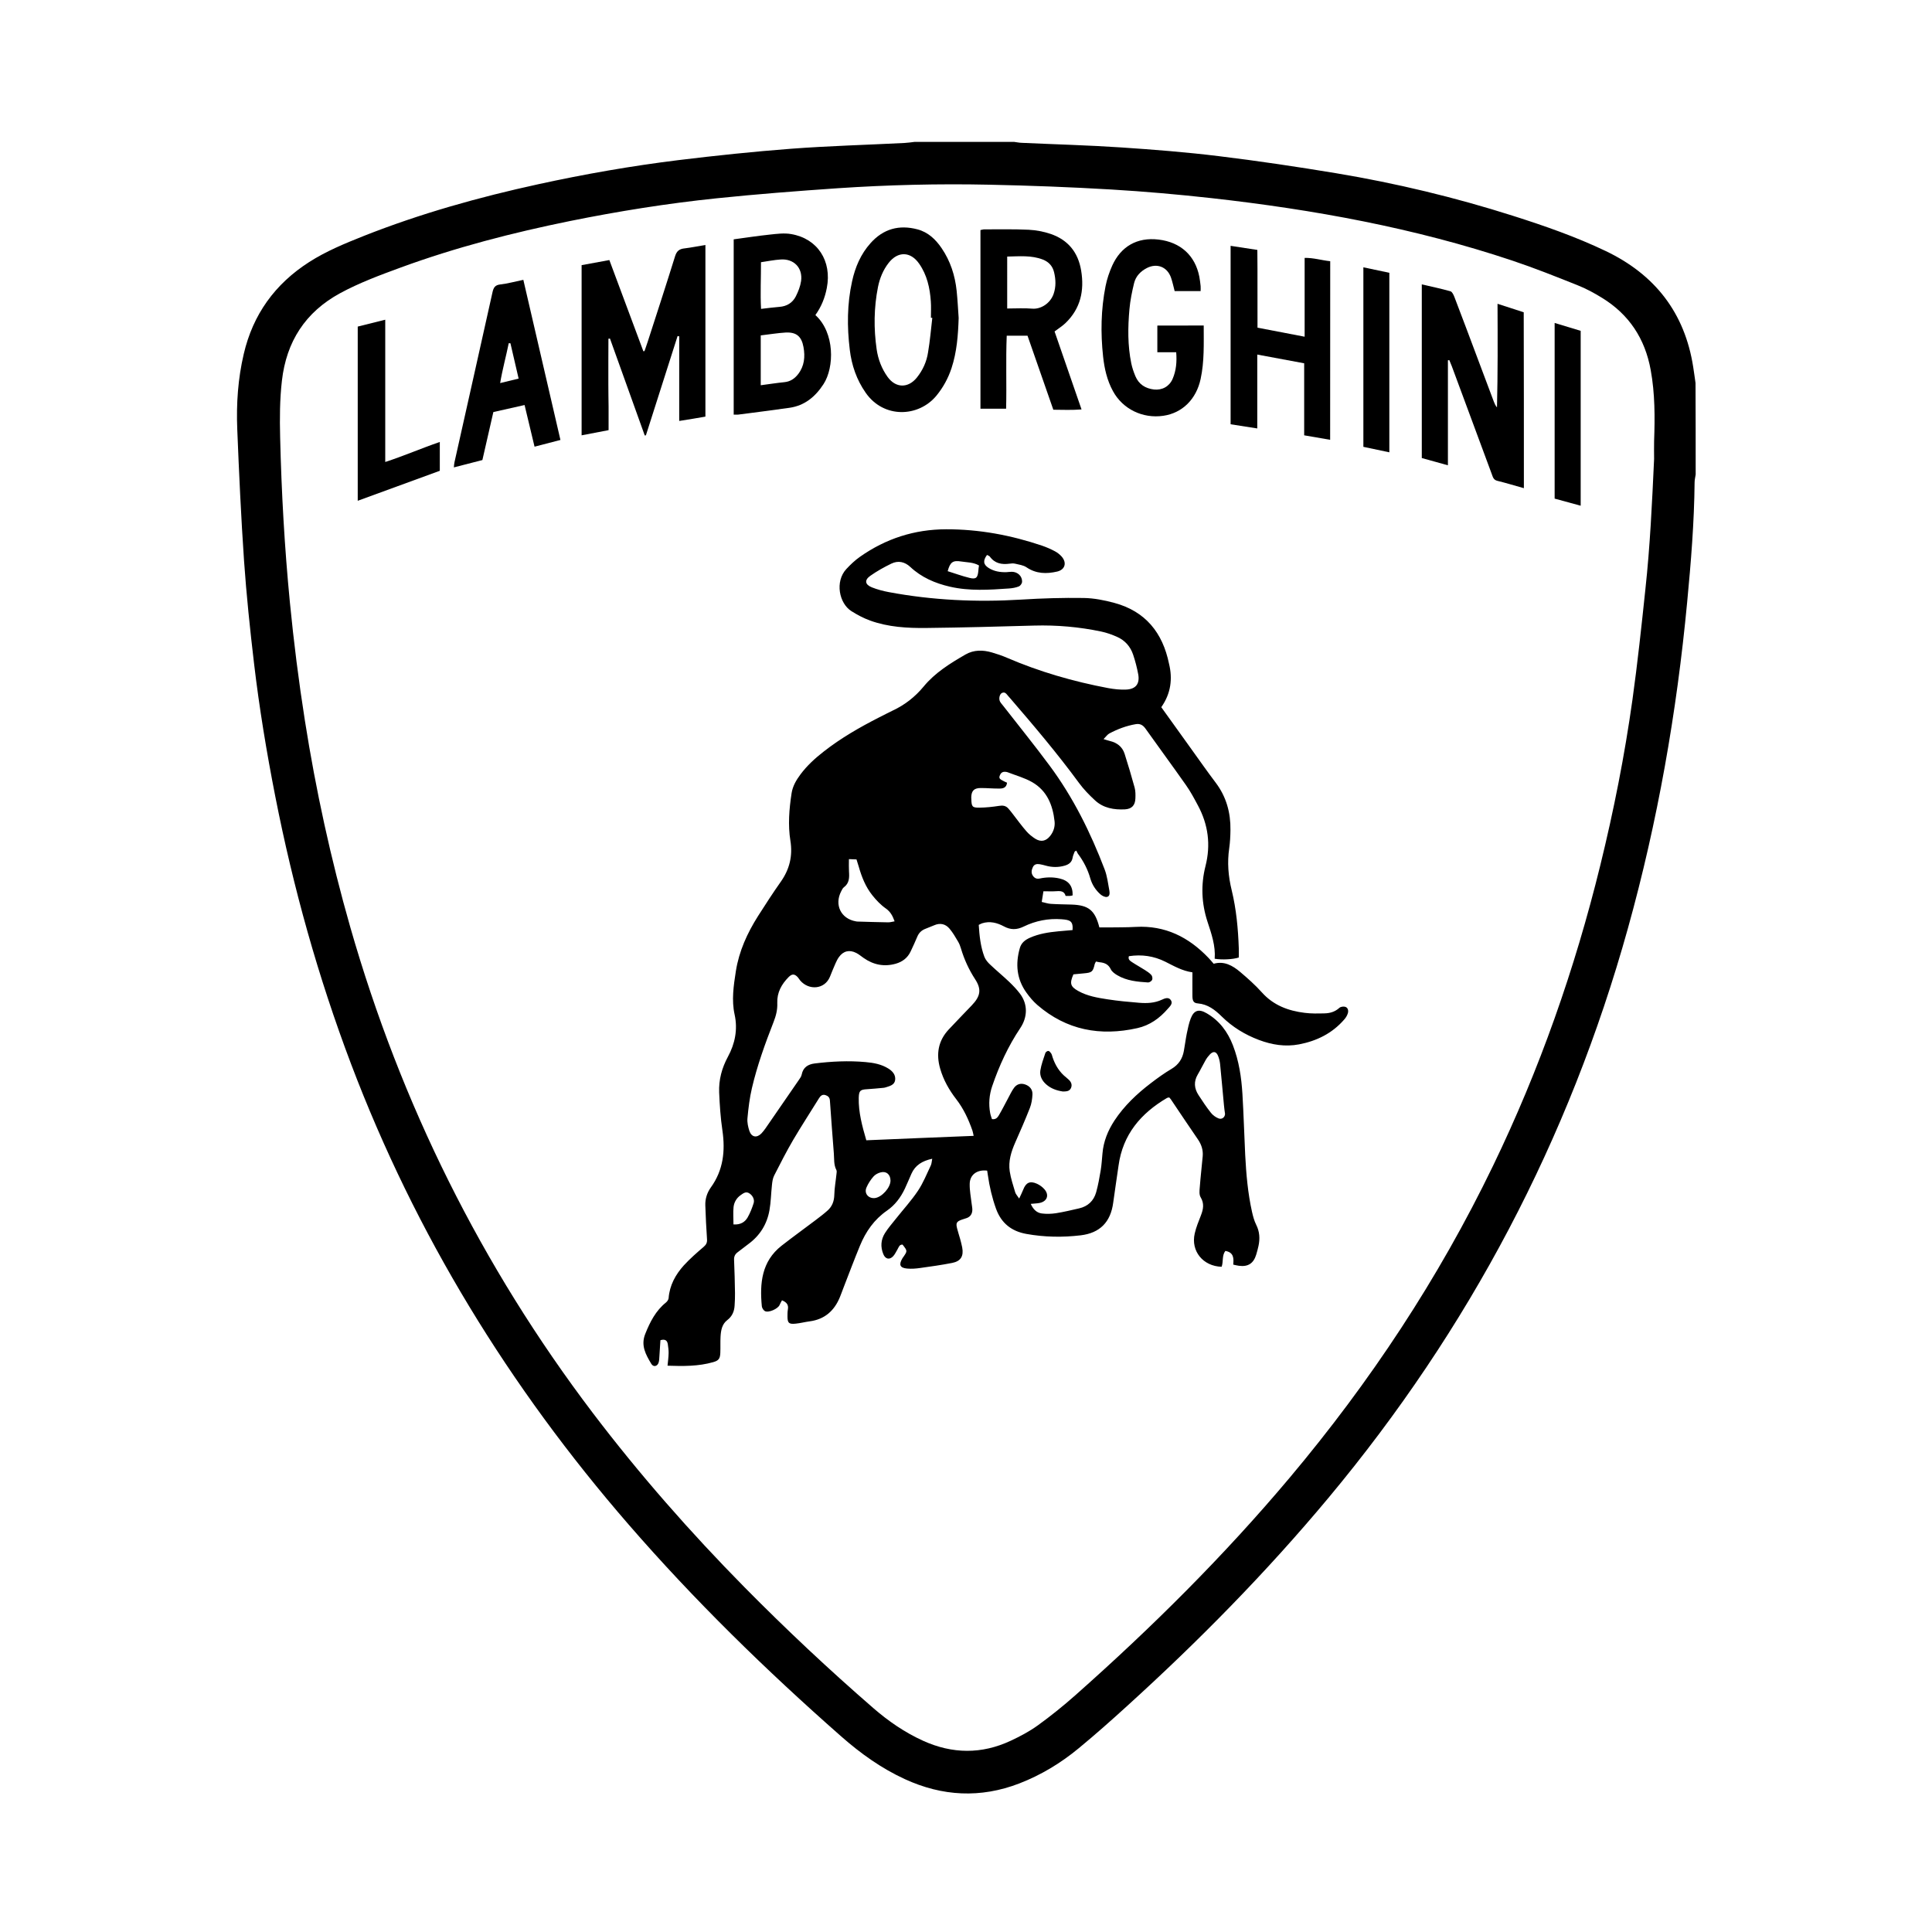 <?xml version="1.0" encoding="utf-8"?>
<!-- Generator: Adobe Illustrator 27.8.1, SVG Export Plug-In . SVG Version: 6.00 Build 0)  -->
<svg version="1.1" id="Camada_1" xmlns="http://www.w3.org/2000/svg" xmlns:xlink="http://www.w3.org/1999/xlink" x="0px" y="0px"
	 viewBox="0 0 2500 2500" style="enable-background:new 0 0 2500 2500;" xml:space="preserve">
<g>
	<path d="M2194.2,614c-0.5,3.4-1.4,6.9-1.4,10.3c-0.5,51.7-4.7,103.3-9.6,154.7c-13.5,142.9-38.1,283.8-76.7,422.3
		c-76.1,273.4-205.6,518.8-387.3,736.7c-80.3,96.3-168.1,185.5-260.9,269.7c-20.4,18.6-41.1,36.9-62.4,54.5
		c-23.2,19.2-48.8,34.7-77,45.6c-50.1,19.3-99.5,16.7-148-5.6c-30.5-14-57.4-33.3-82.4-55.3c-97.4-85.7-190.1-176.2-275.1-274.2
		c-154.3-177.9-275.7-375.6-359.2-596.1c-42.6-112.6-74.8-228-98-346.1c-11.2-57.1-20.7-114.4-27.5-172.2
		c-5.2-44-9.8-88.2-12.9-132.4c-3.9-56.8-6.5-113.8-8.8-170.7c-1.3-32.6,0.9-65.2,8.4-97.1c11.9-51.2,40.4-90.6,84.5-118.9
		c22.1-14.2,46.3-24.1,70.6-33.8c73.3-29,149-50.2,226-67c60-13.1,120.5-23.7,181.4-31.2c48.4-5.9,96.9-11,145.5-14.7
		c48.9-3.7,98-5,147-7.5c4.4-0.2,8.7-0.9,13.1-1.4c42.9,0,85.8,0,128.8,0c3.2,0.4,6.3,1.1,9.5,1.2c43.1,2,86.3,3.1,129.4,6
		c41.9,2.8,83.8,6.1,125.5,11.2c51,6.2,101.9,13.8,152.5,22.2c77.4,12.9,153.6,31.2,228.4,55c40.9,13,81.4,27.1,120.1,45.6
		c63.7,30.4,102.4,79.9,113.3,150.1c1.1,6.9,2,13.8,3,20.7C2194.2,535.3,2194.2,574.6,2194.2,614z M2140.4,593.9
		c0-7.6-0.2-15.3,0-22.9c1.1-30.9,1.2-61.7-4.4-92.2c-7.3-40.4-27.9-71.9-63-93.4c-10.2-6.3-20.9-12.1-32.1-16.5
		c-27.8-11.1-55.6-22.2-84-31.7c-126.5-42.3-256.9-66-389.1-80.8c-43.2-4.8-86.6-8.6-130-11.2c-52.5-3.1-105.1-5.1-157.7-6.2
		c-65.5-1.4-131.1,0.2-196.5,4.6c-52.2,3.6-104.3,7.6-156.3,13c-63.7,6.6-126.9,16.7-189.7,29.4c-74.3,15.1-147.6,34-218.9,60.1
		c-26.7,9.8-53.5,19.7-78.6,33.3c-45,24.5-69.5,62.6-75.3,113.2c-2.8,24.3-2.9,48.6-2.3,73c1.7,71.4,5.7,142.6,12.6,213.7
		c5,51.2,11.4,102.1,19.4,152.9c14.2,90.3,33.6,179.4,58.7,267.3c65.6,229,169.7,438.7,313.7,628.6
		c60.5,79.7,126.4,154.7,196.6,225.9c53.5,54.2,109,106.3,166.5,156.2c19.6,17,40.8,31.6,64.6,42.4c37.8,17.1,75.7,17.5,113.3-0.1
		c12.2-5.7,24.3-12.1,35.2-20c16.6-12,32.7-25,48.1-38.6c98.9-87.6,192.5-180.5,277.6-281.7c104.1-123.8,192.7-257.7,263.1-403.5
		c60.3-124.7,105.9-254.6,138.9-389.1c17.4-70.8,31.5-142.2,41.6-214.3c6.6-47.4,11.7-95,16.7-142.6
		C2135.2,706.7,2137.8,650.3,2140.4,593.9z"/>
	<path d="M1502.7,915.1c12.9,17.9,25.4,35.4,37.9,52.8c10.8,15,21.4,30.2,32.6,45c13.7,18.2,19.3,38.7,19,61.1
		c-0.1,7.9-0.5,15.9-1.6,23.7c-2.7,18.3-1.2,36.3,3.2,54.2c6,24.7,8.3,49.8,9.2,75.1c0.1,4.1,0,8.2,0,12c-7.6,2.5-21.7,3.2-31.2,1.6
		c1.3-16.7-4.2-32.4-9.3-47.9c-7.8-23.9-8.7-47.8-2.6-72c7-27.5,3.6-53.6-9.8-78.5c-4.8-9-9.7-18.2-15.6-26.5
		c-17.2-24.5-35-48.6-52.4-73.1c-3.4-4.7-7.3-6.5-12.7-5.5c-12,2.1-23.2,6.3-33.9,12c-2.5,1.3-4.3,4.1-7.5,7.3
		c3.9,1.2,6,1.9,8.1,2.4c9.2,2.2,16.1,7.3,19.1,16.5c4.6,14.5,9,29.1,13,43.8c1.2,4.4,1.2,9.3,1,14c-0.3,8.9-4.6,13.7-13.6,14.2
		c-14.1,0.7-27.8-1.6-38.6-11.6c-7.5-6.9-14.8-14.4-20.8-22.6c-27.9-38-58.2-73.8-88.9-109.4c-1-1.1-1.9-2.2-2.9-3.3
		c-2.1-2.4-3.9-5.6-7.9-3.7c-3,1.4-4.4,7.4-2.5,11.1c1.1,2,2.8,3.8,4.2,5.6c20,25.7,40.6,51.1,60,77.3c30.5,41.1,53,86.6,71.2,134.3
		c3.3,8.6,4.4,18.2,6.1,27.4c0.5,3,0.8,7.5-3.1,8.2c-2.6,0.5-6.2-1.4-8.4-3.3c-6.2-5.5-10.7-12.3-13.1-20.5
		c-3.3-11.7-8.8-22.4-16.1-32.1c-0.9-1.2-1.3-2.6-2-4c-0.7,0.4-1.4,0.7-2.1,1.1c-0.9,2.6-2.3,5.2-2.7,7.9c-1,6.2-5.1,9-10.5,10.5
		c-8.1,2.3-16.2,2.2-24.4-0.1c-2.5-0.7-5.1-1.4-7.7-1.8c-3.7-0.6-7.1-0.1-8.9,3.8c-1.7,3.6-2.4,7.3-0.1,10.9c2.1,3.2,4.9,4.7,9,3.8
		c8.4-1.8,16.9-2,25.4-0.1c12,2.7,17.5,9.7,17.2,21.9c-1,0.2-2.1,0.7-3.3,0.7c-1.7,0.1-3.5,0-5.8,0c-1.6-6.1-6.2-6.5-11.6-6.1
		c-5.5,0.4-11.1,0.1-17.1,0.1c-0.7,4.8-1.4,8.7-2.2,13.8c4.2,0.9,8,2.3,11.9,2.5c8.8,0.6,17.6,0.6,26.4,0.9
		c22.4,0.7,30.6,7.3,36.3,29.6c3.5,0,7.2,0,11,0c12-0.2,24.1,0,36.1-0.7c38-2.1,68.4,13.2,94,40c2.2,2.3,4.3,4.8,6.8,7.7
		c13.5-3.9,24.5,2.3,34.3,10.6c9.8,8.3,19.6,17,28.2,26.6c14.9,16.6,34,23.7,55.2,26.3c8.4,1.1,17,0.9,25.5,0.7
		c7.1-0.1,13.8-2,19.4-7.1c1.7-1.6,5.6-2.1,7.9-1.3c3.4,1.2,4.1,5.1,3.1,8.3c-0.9,3-2.7,5.9-4.8,8.2c-15.5,17.8-35.4,27.6-58.3,32
		c-17.9,3.4-35.1,0.6-51.9-5.7c-18.1-6.8-34.3-16.7-48.1-30.3c-8.7-8.6-18-15.9-31-17c-5.4-0.4-6.9-3.1-7-9.3
		c-0.1-10.2,0-20.5,0-30.9c-13.3-1.9-24-8.2-35-13.7c-15-7.5-30.6-9.7-47.2-7.2c-1.5,4.3,1.7,6.1,4.2,7.8
		c5.4,3.6,11.1,6.6,16.5,10.1c2.9,1.9,6,3.8,8.3,6.4c1.3,1.4,1.8,4.6,1.1,6.3c-0.7,1.6-3.6,3.5-5.3,3.4c-13.8-0.9-27.6-2.1-39.9-9.4
		c-3.2-1.9-6.8-4.5-8.3-7.6c-3.1-6.6-8.2-8.6-14.7-9.2c-1.4-0.1-2.8-0.6-4.5-0.9c-0.6,1.2-1.3,2.2-1.6,3.2c-2.3,10-3.5,11.2-14,12.1
		c-4.6,0.4-9.3,0.9-13.6,1.3c-5.1,11.7-4,15.8,6.2,21.5c11.8,6.6,24.9,8.8,37.9,10.8c13.6,2.1,27.4,3.4,41.1,4.5
		c10,0.8,19.9,0.4,29.3-4c3.6-1.7,8.5-3.7,11.4,0.3c3.4,4.5-1,8.3-3.7,11.4c-10.6,12.3-23.4,21.5-39.5,25.1
		c-47.9,10.7-91.6,2.7-129.4-30c-5.3-4.6-9.9-10.1-14-15.8c-12.8-17.7-14.5-37.3-8.6-57.9c2-6.9,7-10.6,13.1-13.3
		c11.7-5.2,24.2-7.1,36.8-8.3c6.1-0.6,12.2-1.1,18.3-1.6c0.9-11.8-3.4-13.2-14.3-14c-17-1.3-33.6,2-48.8,9.4
		c-9.2,4.5-17.1,4.5-25.8-0.2c-8.8-4.7-18.1-7.1-28-4c-1.4,0.4-2.6,1.2-4.5,2.1c0.9,14,2.3,28,7.3,41.3c1.5,3.9,4.6,7.5,7.8,10.4
		c7.9,7.5,16.3,14.4,24.2,21.9c5.1,4.9,10,10,14.2,15.6c10.2,13.7,9.7,30.2,0.2,44.4c-15.6,23.3-27.3,48.7-36.3,75.1
		c-3.8,11.1-4.8,23-2.6,34.8c0.5,2.8,1.6,5.5,2.3,7.8c5.3,0.9,7.4-2.4,9.1-5.2c4.2-7.1,7.8-14.4,11.7-21.6c2.5-4.6,4.7-9.5,7.8-13.7
		c3.4-4.6,8.4-6.3,14.1-4.4c6.1,2,10.1,6.6,9.7,13.2c-0.3,5.8-1.2,11.8-3.3,17.2c-5.9,15-12.3,29.8-18.9,44.6
		c-5.3,12-9.2,24.4-7.2,37.6c1.4,9.2,4.5,18.1,7.1,27.1c0.7,2.3,2.7,4.3,5.1,8c2.2-4.8,3.9-8,5.2-11.4c3.5-9.2,8.7-11.8,17.7-7.8
		c3.6,1.6,7.2,4.2,9.8,7.2c6.5,7.5,3.5,15.7-6.2,17.7c-3.4,0.7-6.9,0.7-11.5,1.2c3.1,7,7.6,11.5,14.2,12.4c6,0.8,12.3,0.6,18.4-0.3
		c10.1-1.6,20.1-4,30.1-6.3c11.3-2.6,18.8-9.8,21.9-20.7c2.6-9.3,4.3-18.9,5.9-28.4c1.2-7.2,1.6-14.6,2.3-21.9
		c1.3-15.6,7-29.6,15.5-42.6c12.6-19.1,29-34.6,47.1-48.4c8.6-6.6,17.5-13,26.8-18.5c9.1-5.4,14.1-13.1,15.9-23.1
		c1.4-7.5,2.3-15.1,3.8-22.6c1.4-6.6,2.7-13.3,5.1-19.5c4.2-10.9,10.7-12.6,20.7-6.7c16.5,9.6,27.1,23.9,33.9,41.4
		c7.8,20.2,11,41.4,12.3,62.9c1.6,26.4,2.3,52.8,3.6,79.2c1.3,24.7,3.4,49.2,8.8,73.4c1.3,5.7,2.8,11.5,5.4,16.7
		c4.5,8.9,5,18,3,27.4c-0.8,3.7-1.8,7.4-2.9,11.1c-3.5,11.6-10.6,16.2-22.5,14.6c-2.3-0.3-4.5-0.9-7.3-1.5
		c0.8-8.2,0.7-15.9-10.2-17.7c-4.6,6-2.4,13.9-4.8,20.5c-24.1-0.7-40.1-20.3-34.8-43.2c1.8-7.9,5-15.6,8-23.3
		c3.1-8,4.5-15.4-0.4-23.5c-2-3.3-1.5-8.5-1.1-12.8c1-13.5,2.6-26.9,3.8-40.3c0.7-7.9-1.6-15-6.1-21.6c-11.8-17.2-23.4-34.5-35-51.8
		c-0.6-0.9-1.4-1.7-2.2-2.6c-1.1,0.2-2.1,0.2-2.8,0.6c-33.9,19.9-57.3,47.3-62.8,87.6c-2.2,16-4.8,31.9-6.9,47.9
		c-3.3,25.1-17.1,39.3-42.1,42.3c-23.5,2.8-46.9,2.4-70.2-1.8c-19.2-3.4-32.5-13.8-39.3-32.5c-5.1-14.2-8.5-28.7-10.6-43.5
		c-0.3-2-0.6-4-0.9-5.9c-12.9-1.6-22.4,5.1-22.6,17.1c-0.2,8.7,1.6,17.5,2.6,26.2c0.3,2.6,0.9,5.2,0.8,7.8
		c-0.2,4.8-2.4,8.4-7.1,10.2c-2.2,0.8-4.5,1.5-6.7,2.2c-6.6,2.4-7.7,4.3-5.9,11.3c1.1,4.6,2.7,9,3.9,13.5c1,3.7,2,7.4,2.7,11.1
		c2.1,11.2-1.8,17.8-12.9,20c-13.8,2.7-27.8,4.7-41.7,6.6c-5.5,0.8-11.2,1.2-16.7,0.7c-9.2-0.8-11-4.9-6.2-13c0.4-0.8,1-1.5,1.5-2.2
		c5.2-7.6,5.2-7.6-1.2-15.8c-4.2-0.2-4.9,3.4-6.5,6.1c-1.8,3-3.3,6.4-5.6,8.9c-4.8,5.1-10.2,3.8-12.8-2.7
		c-3.8-9.4-3.2-18.6,2.1-27.1c4.2-6.7,9.5-12.7,14.4-18.9c9.5-12,19.9-23.3,28.3-35.9c6.8-10.1,11.4-21.8,16.7-32.9
		c1-2.2,1.1-4.8,1.8-8.6c-13,2.8-22,8.4-26.9,19.4c-2.9,6.4-5.5,13-8.5,19.3c-5.4,11.4-12.8,21.3-23.1,28.4
		c-16.6,11.5-27.5,27.2-35,45.4c-7.5,18.2-14.4,36.6-21.5,54.9c-1.5,3.8-2.8,7.7-4.4,11.5c-7.2,17.7-19.6,28.9-39.1,31.5
		c-6.1,0.8-12.1,2.4-18.2,3c-8.8,0.9-10.6-0.8-10.6-9.5c0-2.9,0-5.9,0.5-8.8c1.1-5.9-1.4-9.4-7.6-11.9c-1.1,2.1-2.3,4-3.1,6
		c-1.9,4.9-14.5,10.6-19.1,7.9c-1.9-1.1-3.7-4.1-3.9-6.3c-2.8-29.7-0.3-57.9,25.5-78.2c14.6-11.4,29.6-22.2,44.4-33.4
		c5.1-3.9,10.3-7.8,15.1-12.1c6-5.3,8.6-12.1,8.8-20.3c0.2-9,1.9-18,2.8-27c0.2-1.7,0.6-3.8-0.1-5.2c-3.6-6.9-2.7-14.3-3.3-21.5
		c-1.8-22.8-3.5-45.7-5.1-68.5c-0.3-4-2.4-5.8-5.6-6.9c-4.1-1.4-6.6,0.9-8.6,4.2c-11.1,18-22.7,35.7-33.4,53.9
		c-8.7,14.9-16.6,30.4-24.5,45.9c-1.9,3.7-2.5,8.3-2.9,12.5c-1.2,10.8-1.3,21.7-3.2,32.4c-3.2,18.1-12.3,32.8-27.3,43.8
		c-4.7,3.5-9.3,7.2-14,10.7c-3.3,2.5-4.7,5.5-4.5,9.8c0.6,14.4,1,28.8,1.2,43.1c0.1,5.3-0.2,10.6-0.5,15.8c-0.4,7.7-3.1,14.1-9.5,19
		c-6.9,5.3-8.2,13.3-8.7,21.3c-0.4,7,0,14.1-0.3,21.1c-0.3,7.6-2.2,10-9.2,12c-19.2,5.5-38.8,5.3-59.1,4.6
		c0.6-5.9,1.3-11.1,1.4-16.3c0.1-3.7-0.5-7.5-1-11.3c-0.7-5-3.4-7.2-9.6-5.4c-0.4,6.6-0.8,13.5-1.3,20.5c-0.2,2.9-0.2,6-1.1,8.7
		c-1.7,4.9-6.8,5.8-9.4,1.4c-7.1-11.9-13.9-23.7-7.8-38.8c6.2-15.5,13.5-29.9,26.8-40.6c1.6-1.3,3.2-3.6,3.4-5.6
		c1.3-16.6,8.9-30.4,19.7-42.4c7.9-8.6,16.8-16.4,25.7-24c3.2-2.8,4.6-5.3,4.3-9.7c-1-14.6-1.7-29.3-2.2-43.9
		c-0.3-8.4,2.2-16.3,7.1-23.2c16.2-22.4,18.9-47.3,15-73.9c-2.4-16.2-3.5-32.7-4.2-49.1c-0.6-16.3,3.4-31.5,11.4-46.3
		c9-16.6,12.9-35,8.6-54.5c-4.1-18.7-1.3-37.3,1.6-56c4.1-26.1,14.8-49.4,28.7-71.4c9.6-15.1,19.4-30.2,29.7-44.8
		c11.2-16,15.3-33.3,12.2-52.6c-3.3-20.5-1.6-41,1.5-61.4c1.4-9.3,6-17.1,11.5-24.5c8.5-11.4,18.9-20.9,30.1-29.6
		c22.3-17.5,46.8-31.5,71.9-44.3c5.8-2.9,11.5-5.9,17.3-8.7c15.7-7.3,28.9-17.6,40-31c14.8-18,34.4-30.1,54.3-41.6
		c10.8-6.2,22.6-6,34.2-2.6c6.5,1.9,12.9,4,19.1,6.7c42.2,18.2,86.2,30.9,131.3,39.4c7.7,1.4,15.8,2.3,23.6,1.9
		c12.3-0.7,17.4-7.6,15.3-19.6c-1.6-8.6-3.8-17.2-6.6-25.5c-3.5-10.5-10.5-18.5-20.6-23c-6.6-3-13.7-5.5-20.8-7
		c-28.6-6-57.5-8.5-86.7-7.7c-46.4,1.3-92.8,2.6-139.3,3.1c-24.7,0.3-49.5-1.1-73-9.6c-8.5-3.1-16.6-7.4-24.2-12.2
		c-15.8-10-21.6-38.2-6.5-54.5c5.4-5.8,11.2-11.3,17.6-15.8c33.4-23.5,70.4-35.5,111.4-35.6c42.8-0.1,84.1,7.6,124.5,21.3
		c5.5,1.9,11,4.3,16.1,7c3.3,1.7,6.5,4.2,9,7c7,8,4.4,17-5.8,19.4c-13.8,3.2-27.2,3-39.7-5.5c-4.1-2.8-9.8-3.5-14.8-4.7
		c-2.2-0.5-4.7-0.4-7,0c-10.2,1.4-19.2-0.2-25.7-9.2c-0.8-1-2.4-1.4-3.6-2.1c-5.5,7.5-4.8,12.5,2.2,16.9c7,4.4,14.8,5.6,22.8,5.4
		c2.3-0.1,4.7-0.5,7-0.5c7.6,0,13.7,5.6,13.4,13.1c-0.1,2-2.2,5-4.1,5.8c-4,1.6-8.5,2.4-12.9,2.7c-25.5,1.8-51.1,3.5-76.3-2.3
		c-19.2-4.4-36.9-12-51.4-25.6c-7.2-6.7-15.7-8.5-24.4-4.3c-9.5,4.6-18.8,9.8-27.3,15.8c-7.8,5.5-7,11.3,1.9,14.9
		c7,2.8,14.5,4.8,22,6.2c56.6,10.6,113.7,13.2,171.2,9.7c27-1.7,54-2.5,81-2.1c13.3,0.2,26.9,2.9,39.8,6.4
		c40.2,10.9,62.4,38.6,70.6,78.6C1517.5,878.3,1515.2,897.3,1502.7,915.1z M1259.9,1469.8c-0.7-3.1-1-5.1-1.6-6.9
		c-5.1-14.5-11.4-28.2-20.9-40.5c-9.2-11.9-16.6-24.9-20.8-39.5c-5.5-19-2.6-36.1,11-50.7c9.8-10.5,19.9-20.8,29.8-31.2
		c11.2-11.7,13.1-20.6,4.4-33.9c-8.1-12.5-14.1-25.6-18.3-39.7c-0.9-3.1-2.1-6.2-3.7-8.9c-3.4-5.8-6.8-11.7-11.1-16.8
		c-5.2-6.2-12.2-7.8-19.9-4.4c-3.8,1.6-7.6,3.1-11.4,4.6c-4.9,1.9-8.3,5.1-10.4,10.1c-2.7,6.5-5.7,12.9-8.7,19.3
		c-3.9,8.2-10.5,13.2-19.1,15.7c-15.1,4.3-29,1.5-41.8-7.5c-3.1-2.2-6.1-4.7-9.4-6.4c-8.8-4.5-16.7-2.6-22.4,5.3
		c-1.9,2.6-3.3,5.6-4.6,8.5c-2.5,5.6-4.8,11.4-7.1,17.1c-6.9,16.5-27.3,17.7-38.4,4.8c-1.1-1.3-2-2.9-3.1-4.2
		c-4.2-4.6-7.5-4.7-11.9-0.3c-9.2,9.3-15.2,20-14.7,33.6c0.4,8.6-1.7,16.7-4.9,24.8c-10.9,27.9-21.1,56.1-27.9,85.2
		c-3,12.8-4.6,26-5.8,39.1c-0.5,5.3,0.8,11.2,2.5,16.4c2.8,8.2,9.6,9.4,15.6,3.2c2-2.1,3.8-4.5,5.5-6.9c14.4-20.8,28.7-41.6,43-62.4
		c1.5-2.1,3.2-4.5,3.6-6.9c1.8-9.3,8.2-13.2,16.7-14.3c21.9-2.7,43.9-3.8,65.9-1.8c10.2,0.9,20.4,2.7,29.4,8.3
		c5.6,3.4,9.8,8.3,8.9,15c-0.9,6.5-7.2,7.8-12.5,9.5c-1.1,0.4-2.3,0.5-3.5,0.6c-6.7,0.6-13.4,1.3-20.2,1.7
		c-9,0.5-10.6,1.9-10.9,11.1c-0.4,18.7,4.4,36.5,9.8,55C1167.3,1473.5,1213.2,1471.7,1259.9,1469.8z M1303.1,1012.8
		c-0.7,6.7-5.4,7.6-9.8,7.6c-7.9,0.1-15.8-0.7-23.7-0.7c-9-0.1-12.5,3.3-12.8,11.8c0,0.9,0.1,1.8,0.1,2.6c0.3,9.7,1.1,11.1,10.5,11
		c8.4-0.1,16.9-1,25.3-2.3c4.9-0.8,8.7-0.3,12,3.3c2.3,2.6,4.5,5.4,6.6,8.2c5.6,7.2,10.9,14.6,16.9,21.4c3.2,3.7,7.2,6.9,11.4,9.6
		c7.4,4.6,13.9,3.2,19.3-3.6c4.4-5.5,6.5-12.2,5.7-19c-2.3-20.9-9.8-39.6-29-50.6c-9.8-5.6-21.1-8.7-31.7-12.8
		c-1.1-0.4-2.3-0.6-3.4-0.6c-3.9-0.2-5.9,2.1-7,5.4c-1.2,3.5,1.5,4.7,3.8,5.9C1299,1011,1300.8,1011.8,1303.1,1012.8z
		 M1098.5,1111.7c0,6.2-0.2,11.2,0.1,16.1c0.5,7.8,0.5,15.1-6.7,20.4c-1.5,1.1-2.4,3.3-3.4,5.1c-9.1,17.5-0.4,35.5,18.9,38.9
		c0.9,0.2,1.7,0.3,2.6,0.3c13.2,0.4,26.3,0.8,39.5,1c2.5,0,5.1-0.8,8.1-1.3c-2.5-6.9-5.2-12.3-11.3-16.6
		c-6.6-4.6-12.4-10.7-17.5-17.1c-8.7-10.9-13.8-23.7-17.6-37.1c-0.9-3-1.9-6-2.9-9.3C1105,1112,1102.2,1111.9,1098.5,1111.7z
		 M1585.2,1441.4c-0.6-4.3-1.1-7.7-1.4-11.2c-1.7-17.8-3.2-35.5-5-53.3c-0.4-3.7-1.3-7.5-2.8-11c-2.4-5.4-6-5.9-10.2-1.7
		c-2.2,2.3-4.2,4.9-5.8,7.7c-3.5,6.1-6.5,12.4-10.1,18.5c-5.4,9.1-4.6,18,0.9,26.5c5.1,7.9,10.3,15.7,16.1,23c2.4,3.1,6,5.7,9.6,7.2
		C1581.1,1449.1,1585.1,1445.7,1585.2,1441.4z M949.1,1584.4c9.1,0.6,14.8-3,18.3-9c3.3-5.8,5.8-12.2,7.8-18.5
		c1.6-4.9-1.6-10.7-6.4-13.2c-4.1-2.1-7.3,0.7-10.4,2.8c-5.3,3.7-8.5,9.2-9.2,15.5C948.5,1569.1,949.1,1576.4,949.1,1584.4z
		 M1152.3,1527.6c-0.1-7.7-5.2-12.4-12.5-10.6c-3.5,0.8-7.3,2.8-9.6,5.5c-3.6,4.1-6.7,8.9-8.9,13.9c-3.5,7.7,2.3,14.7,10.7,13.9
		C1141.1,1549.3,1152.4,1536.7,1152.3,1527.6z M1266.8,731.7c-7.5-4.3-15.4-3.9-22.8-5.1c-11-1.8-14.5,0.7-17.7,12.5
		c9.4,2.9,18.7,6.4,28.3,8.7c8.5,2.1,10.6-0.2,11.4-9.4C1266.1,736.4,1266.4,734.4,1266.8,731.7z"/>
	<path d="M912.8,317c0,74.7,0,148,0,222.1c-5.6,0.9-11,1.9-16.4,2.8c-5.5,0.9-10.9,1.8-17.5,2.8c0-37,0-73.3,0-109.5
		c-0.7-0.1-1.4-0.2-2.1-0.4c-13.7,42.8-27.4,85.7-41,128.5c-0.5,0.1-1,0.1-1.5,0.2c-15-41.8-30-83.6-45-125.4
		c-0.7,0.1-1.3,0.1-2,0.2c-0.1,9.7-0.1,19.4-0.1,29c0,10,0,20,0,30c0,9.7,0.2,19.4,0.3,29.1c0,9.9,0,19.8,0,30.2
		c-12.1,2.3-23.2,4.4-34.9,6.7c0-73.8,0-146.5,0-220.2c11.6-2.2,23.3-4.3,35.9-6.6c14.8,39.7,29.4,78.8,44,118
		c0.5-0.1,1-0.1,1.5-0.2c1.3-3.8,2.7-7.6,3.9-11.4c12-37.1,24.1-74.2,35.7-111.5c2.1-6.7,5.6-9.3,12.2-10
		C894.3,320.4,902.9,318.6,912.8,317z"/>
	<path d="M1971.9,631.7c-12.2-3.4-23.2-6.8-34.3-9.5c-5.2-1.2-5.9-5.2-7.3-8.9c-17.2-46.5-34.4-93-51.7-139.5
		c-1-2.6-2.1-5.2-3.2-7.8c-0.6,0.1-1.2,0.2-1.8,0.2c0,44.9,0,89.9,0,135.9c-12-3.3-22.7-6.3-33.8-9.4c0-74.7,0-149.2,0-224.7
		c12.6,2.9,24.9,5.5,37,8.9c2.3,0.6,4.1,4.6,5.2,7.4c10.6,27.7,21,55.4,31.4,83.2c6.6,17.6,13.2,35.2,19.8,52.7c0.9,2.4,2,4.7,3.9,7
		c1.1-44.4,0.9-88.7,0.7-134.1c12,3.9,22.8,7.4,33.9,11C1971.9,479.9,1971.9,555.3,1971.9,631.7z"/>
	<path d="M1055.1,407.7c25.2,22.7,24.7,67.6,10.5,89.4c-10.6,16.3-24.4,27.8-44.1,30.6c-22.1,3.2-44.2,5.9-66.3,8.8
		c-1.7,0.2-3.4,0-5.8,0c0-75.6,0-150.9,0-226.8c15.7-2.1,31-4.5,46.4-6.1c9.3-1,18.9-2.3,28-0.7c34.1,5.8,52.9,34.8,46.1,69.7
		C1067.5,385.2,1062.9,396.8,1055.1,407.7z M984.4,434c0,21.9,0,42.6,0,64.5c10.7-1.4,20.7-3,30.8-4c7.6-0.8,13.1-4.6,17.6-10.4
		c8.1-10.5,9.2-22.5,6.9-35.1c-2.5-13.7-9.2-19.4-23.1-18.7C1006.2,430.9,995.8,432.7,984.4,434z M984.7,339.3
		c0.1,20.7-1,40.1,0.1,60.4c8.6-1,16.1-2,23.7-2.6c9.6-0.7,17-5.2,21.3-13.6c3.1-6.2,5.8-13,6.8-19.8c2.4-17.1-9.4-29.2-26.6-27.9
		C1001.8,336.3,993.7,338,984.7,339.3z"/>
	<path d="M1364.6,428.9c11.6,33.4,23,66.5,34.9,100.9c-12.6,1-24.1,0.5-36.5,0.4c-11.2-32-22.3-63.8-33.4-95.8c-8.8,0-17.3,0-26.9,0
		c-1.3,31.4,0,62.7-0.8,94.5c-11.2,0-21.9,0-33.2,0c0-77.1,0-153.9,0-231.2c1.8-0.3,3.4-0.9,5.1-0.9c19.1,0,38.2-0.4,57.3,0.5
		c9.5,0.5,19.3,2.3,28.4,5.4c22.5,7.7,35.6,23.8,39.5,47.4c4.3,25.9-0.7,49.1-20.2,67.9C1374.8,421.9,1370,424.8,1364.6,428.9z
		 M1303.3,399.2c11.5,0,22.1-0.7,32.5,0.2c10.6,0.9,23.2-6.4,27.6-19.2c3.2-9.2,2.8-18.5,0.6-27.8c-1.9-8.1-6.9-13.5-14.5-16.5
		c-14.9-5.8-30.4-4.2-46.2-3.9C1303.3,354.7,1303.3,376.4,1303.3,399.2z"/>
	<path d="M1240.5,411.4c-0.7,22.1-2.3,44-9.3,65.2c-4.3,12.9-10.7,24.7-19.4,35.3c-23.1,28.1-68.3,30-91.7-3.8
		c-11.7-16.8-18.1-35.5-20.5-55.6c-3.6-29.6-3.5-59.2,3-88.5c4-18.3,11.2-35.2,23.9-49.4c16.5-18.5,37-24.1,60.7-17.8
		c13.7,3.6,23.5,12.9,31.3,24.4c11.3,16.6,17.3,35.2,19.4,55.1C1239.1,388,1239.7,399.7,1240.5,411.4z M1206.4,411.3
		c-0.6,0-1.2-0.1-1.8-0.1c0-7,0.4-14.1-0.1-21.1c-1.2-17.5-4.9-34.3-15.2-49c-11.1-15.9-27.5-16.2-39.4-0.9
		c-7.2,9.2-11.5,19.9-13.8,31.2c-5.3,26.8-5.6,53.7-1.7,80.7c1.9,12.9,6.5,25,14.2,35.7c10.5,14.5,26.5,14.8,37.8,0.8
		c7.7-9.6,12.7-20.6,14.5-32.7C1203.4,441.1,1204.7,426.1,1206.4,411.3z"/>
	<path d="M1721.2,569.1c-11.5-2-22.2-3.8-33.6-5.8c0-31.3,0-62,0-93.2c-20.4-3.8-39.9-7.4-60.7-11.3c0,32.1,0,63.3,0,95.6
		c-12.2-1.9-23-3.6-34.5-5.4c0-77.2,0-153.7,0-230.9c11.5,1.8,22.5,3.4,34.6,5.3c0.4,33.3,0,66.4,0.2,100.6
		c20.2,3.9,40.2,7.7,61,11.7c0-34.3,0-67.6,0-102c11.5-0.2,21.8,3.1,33.1,4.3C1721.2,415,1721.2,491.5,1721.2,569.1z"/>
	<path d="M1557.6,421.2c0,23.7,0.9,46.6-4,69.2c-5.6,26.2-23.7,44-48.1,47.6c-26.9,4-52.8-8.7-65.4-32c-7.6-13.9-11-29.1-12.7-44.6
		c-3.3-30.5-2.8-61,3.2-91.2c1.8-9.1,4.9-18.2,8.7-26.7c11.2-24.5,32-36.8,59.9-33.5c28.5,3.4,47.3,20.7,52.7,47.9
		c0.8,4,1.2,8.1,1.7,12.2c0.2,2,0,4,0,6.6c-11.6,0-22.6,0-33.6,0c-1.6-6.2-2.8-11.9-4.7-17.4c-4.8-13.9-18.1-19.2-31.2-12.5
		c-8.2,4.2-14.4,10.6-16.6,19.6c-2.7,11.1-5,22.4-6,33.7c-2.1,23.4-2.4,47,2.4,70.2c1.2,5.7,3.1,11.3,5.4,16.7
		c4.4,10.4,12.9,15.7,23.9,17c10.7,1.2,20-4,24.2-13.8c4.6-10.7,5.6-22,4.6-34.4c-8.1,0-15.9,0-24.4,0c0-11.9,0-22.9,0-34.5
		C1517.4,421.2,1536.9,421.2,1557.6,421.2z"/>
	<path d="M677.2,362.1c16,69.2,31.9,137.8,48,207.2c-11.1,2.9-21.8,5.7-33.5,8.7c-4.3-18.2-8.5-35.8-12.9-53.9
		c-13.9,3.1-27,6.1-40.4,9.1c-4.8,20.9-9.4,41.4-14.2,62.1c-12.4,3.2-24.2,6.2-36.9,9.5c0.3-2.9,0.3-4.8,0.8-6.7
		c16.4-73.3,32.9-146.6,49.2-220c1.3-5.8,3.2-9.2,9.8-10C656.8,367,666.2,364.4,677.2,362.1z M660.5,444.2c-0.7,0-1.4-0.1-2.2-0.1
		c-3.4,16.9-8.1,33.6-11.1,51.6c8.8-2.1,16.1-3.9,23.9-5.8C667.4,474.1,664,459.2,660.5,444.2z"/>
	<path d="M569.1,571.9c0,13,0,24.7,0,37.3c-35.1,12.9-70.2,25.7-106.2,38.8c0-75.7,0-150.1,0-225.4c11.7-2.9,23.1-5.8,35.6-8.9
		c0,61.8,0,122.2,0,184.1C522.8,589.9,545.2,580.1,569.1,571.9z"/>
	<path d="M1797.8,585.3c-11.9-2.5-22.5-4.7-33.6-7.1c0-77.2,0-154.2,0-232.3c11.4,2.4,22.4,4.7,33.6,7.1
		C1797.8,430.4,1797.8,507.1,1797.8,585.3z"/>
	<path d="M2011.7,417.9c11.6,3.5,22.5,6.8,33.7,10.2c0,75.4,0,150.4,0,226.3c-11.4-3.1-22.3-6.1-33.7-9.2
		C2011.7,569.6,2011.7,494.5,2011.7,417.9z"/>
	<path d="M1375.4,1412.4c-8.1-1.2-15.5-3.8-21.6-9.2c-5.4-4.7-8.6-11-7.6-17.9c1.2-7.7,4-15.2,6.5-22.7c0.4-1.3,2.6-2.8,3.9-2.7
		c1.3,0.1,2.7,1.9,3.6,3.2c0.9,1.4,1.3,3.2,1.8,4.9c3.5,10.5,9.1,19.6,18,26.5c0.9,0.7,1.8,1.5,2.6,2.3c3.4,3,5.1,6.7,3.3,11
		C1383.9,1412.4,1379.5,1412.3,1375.4,1412.4z"/>
</g>
</svg>
